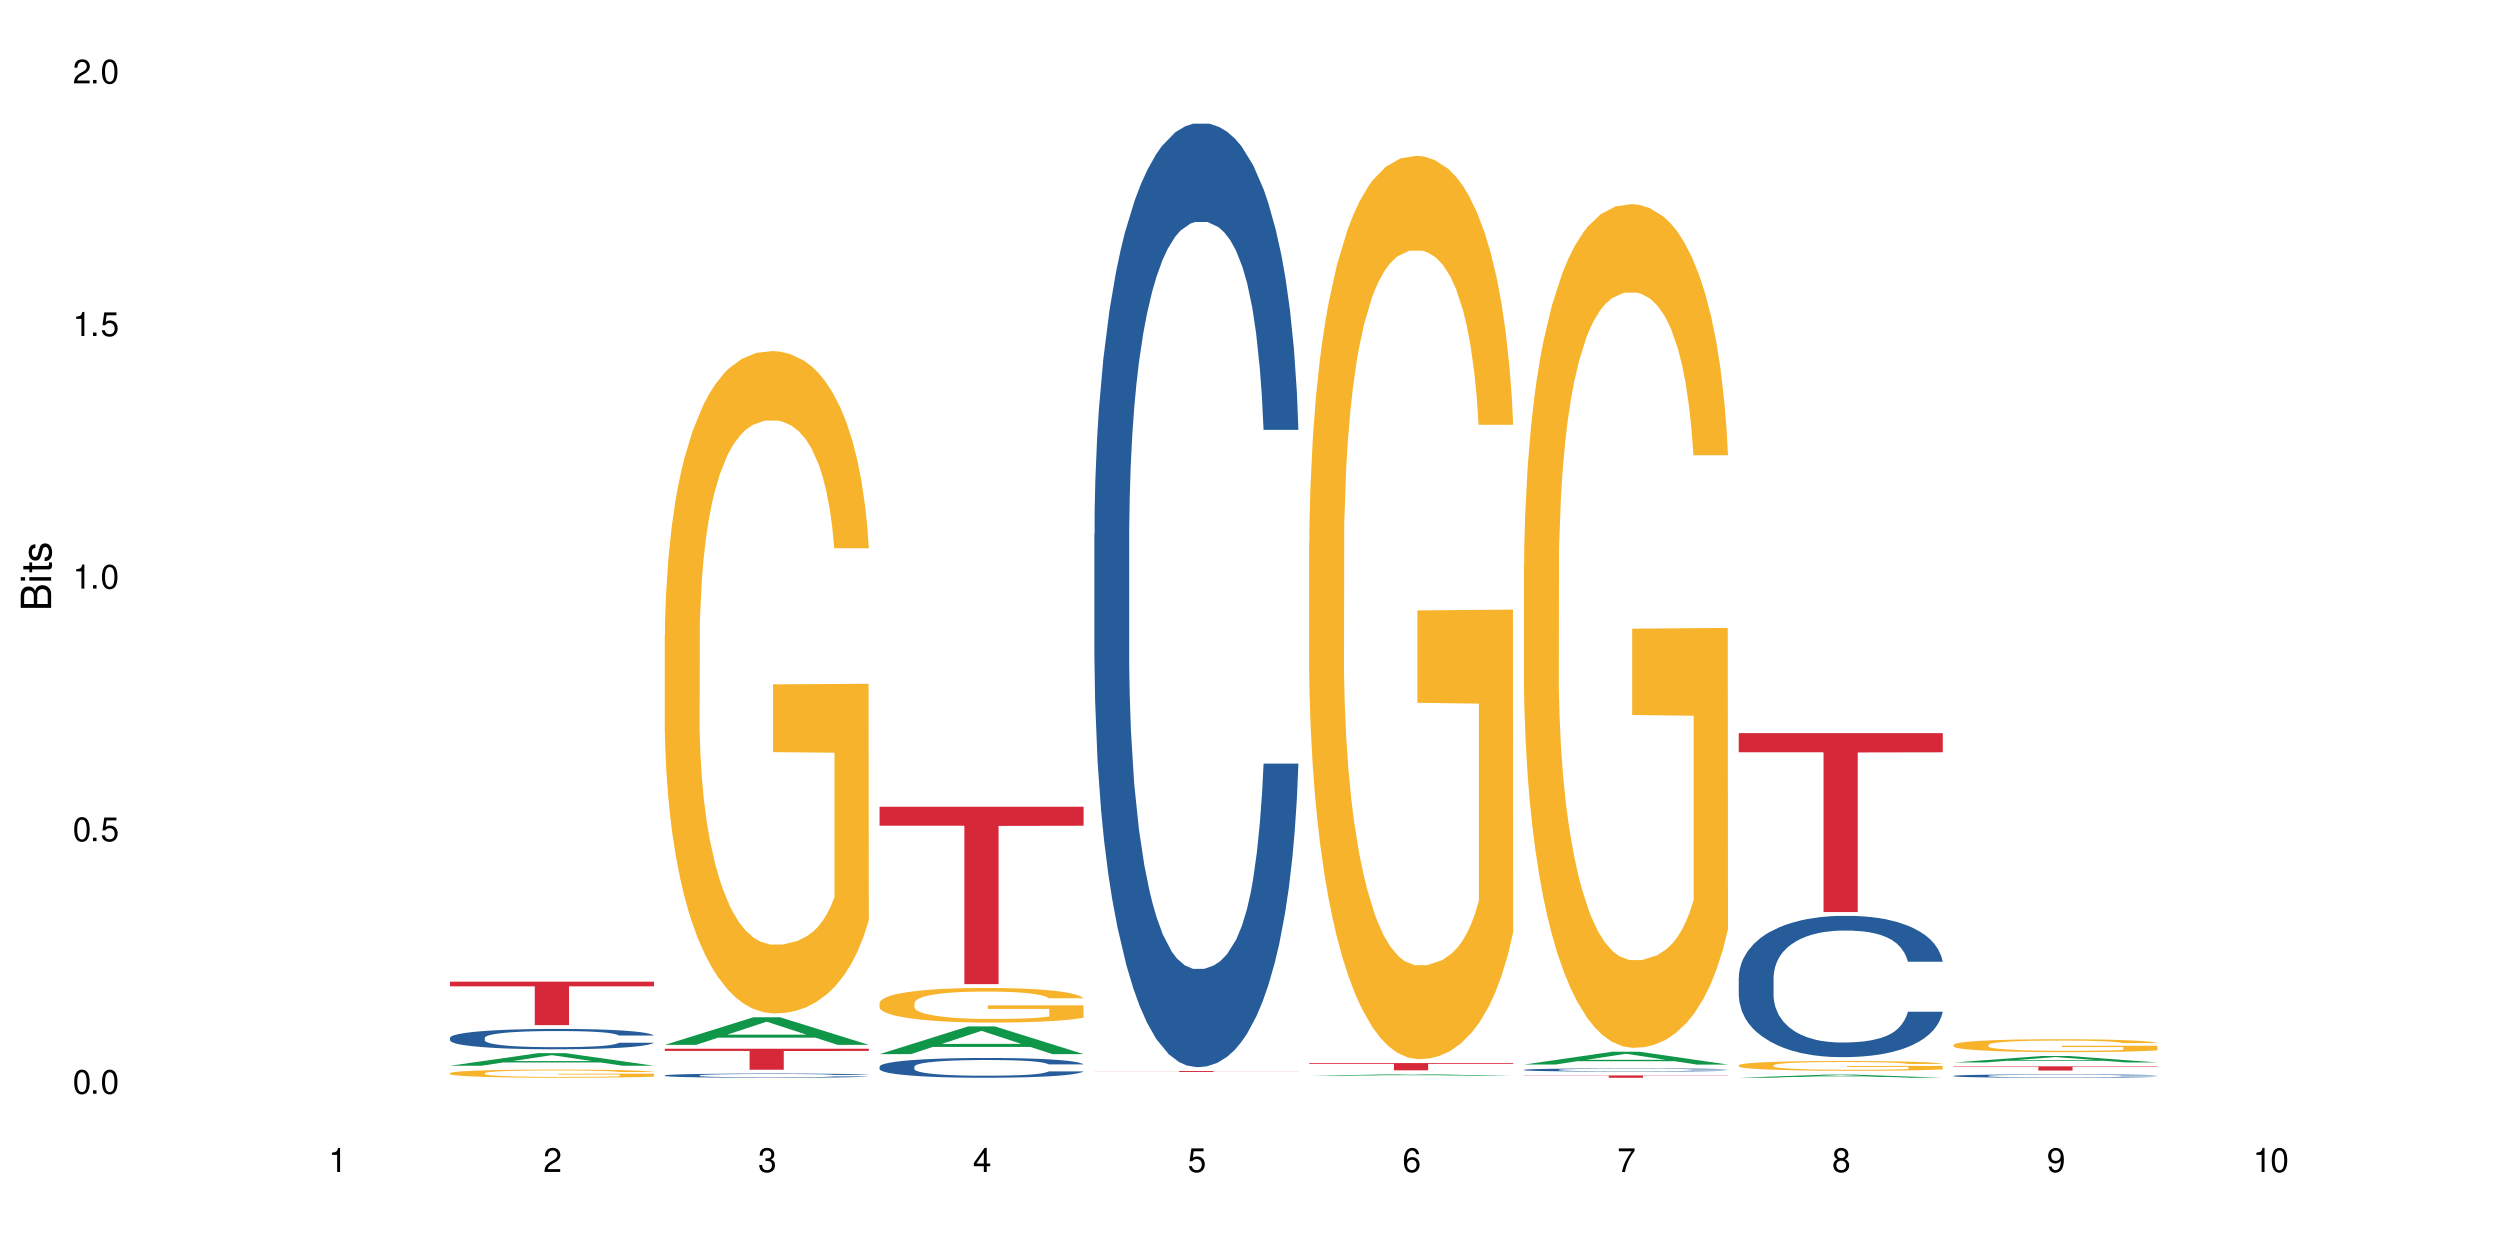 <?xml version="1.0" encoding="UTF-8"?>
<svg xmlns="http://www.w3.org/2000/svg" xmlns:xlink="http://www.w3.org/1999/xlink" width="720" height="360" viewBox="0 0 720 360">
<defs>
<g>
<g id="glyph-0-0">
</g>
<g id="glyph-0-1">
<path d="M 2.641 -6.938 C 2 -6.938 1.422 -6.656 1.078 -6.172 C 0.641 -5.562 0.406 -4.641 0.406 -3.359 C 0.406 -1.016 1.188 0.219 2.641 0.219 C 4.078 0.219 4.859 -1.016 4.859 -3.297 C 4.859 -4.641 4.656 -5.547 4.203 -6.172 C 3.844 -6.656 3.281 -6.938 2.641 -6.938 Z M 2.641 -6.188 C 3.547 -6.188 4 -5.25 4 -3.375 C 4 -1.406 3.562 -0.484 2.625 -0.484 C 1.734 -0.484 1.281 -1.438 1.281 -3.344 C 1.281 -5.25 1.734 -6.188 2.641 -6.188 Z M 2.641 -6.188 "/>
</g>
<g id="glyph-0-2">
<path d="M 1.828 -1 L 0.828 -1 L 0.828 0 L 1.828 0 Z M 1.828 -1 "/>
</g>
<g id="glyph-0-3">
<path d="M 4.562 -6.797 L 1.062 -6.797 L 0.547 -3.094 L 1.328 -3.094 C 1.719 -3.562 2.047 -3.734 2.578 -3.734 C 3.484 -3.734 4.062 -3.109 4.062 -2.094 C 4.062 -1.125 3.484 -0.531 2.578 -0.531 C 1.828 -0.531 1.375 -0.906 1.188 -1.672 L 0.328 -1.672 C 0.453 -1.109 0.547 -0.844 0.75 -0.594 C 1.125 -0.078 1.828 0.219 2.594 0.219 C 3.969 0.219 4.922 -0.781 4.922 -2.219 C 4.922 -3.562 4.031 -4.484 2.719 -4.484 C 2.25 -4.484 1.859 -4.359 1.469 -4.062 L 1.734 -5.969 L 4.562 -5.969 Z M 4.562 -6.797 "/>
</g>
<g id="glyph-0-4">
<path d="M 2.484 -4.938 L 2.484 0 L 3.328 0 L 3.328 -6.938 L 2.766 -6.938 C 2.469 -5.875 2.281 -5.734 0.984 -5.562 L 0.984 -4.938 Z M 2.484 -4.938 "/>
</g>
<g id="glyph-0-5">
<path d="M 4.859 -0.828 L 1.281 -0.828 C 1.359 -1.406 1.672 -1.781 2.5 -2.281 L 3.469 -2.828 C 4.406 -3.344 4.906 -4.062 4.906 -4.906 C 4.906 -5.484 4.672 -6.031 4.266 -6.406 C 3.859 -6.766 3.375 -6.938 2.719 -6.938 C 1.859 -6.938 1.219 -6.625 0.844 -6.031 C 0.609 -5.672 0.5 -5.234 0.484 -4.531 L 1.328 -4.531 C 1.359 -5.016 1.406 -5.281 1.531 -5.516 C 1.75 -5.938 2.188 -6.203 2.703 -6.203 C 3.469 -6.203 4.031 -5.641 4.031 -4.891 C 4.031 -4.344 3.719 -3.859 3.125 -3.516 L 2.234 -3 C 0.812 -2.172 0.406 -1.531 0.328 -0.016 L 4.859 -0.016 Z M 4.859 -0.828 "/>
</g>
<g id="glyph-0-6">
<path d="M 2.125 -3.188 L 2.578 -3.188 C 3.5 -3.188 3.984 -2.766 3.984 -1.922 C 3.984 -1.062 3.469 -0.531 2.594 -0.531 C 1.656 -0.531 1.203 -1 1.156 -2.016 L 0.312 -2.016 C 0.344 -1.453 0.438 -1.094 0.609 -0.781 C 0.953 -0.109 1.625 0.219 2.547 0.219 C 3.953 0.219 4.859 -0.625 4.859 -1.938 C 4.859 -2.828 4.516 -3.297 3.703 -3.594 C 4.344 -3.844 4.656 -4.328 4.656 -5.031 C 4.656 -6.219 3.875 -6.938 2.578 -6.938 C 1.203 -6.938 0.484 -6.172 0.453 -4.703 L 1.297 -4.703 C 1.312 -5.125 1.344 -5.359 1.453 -5.578 C 1.641 -5.969 2.062 -6.203 2.594 -6.203 C 3.344 -6.203 3.797 -5.75 3.797 -5 C 3.797 -4.516 3.609 -4.219 3.25 -4.047 C 3.016 -3.953 2.703 -3.922 2.125 -3.906 Z M 2.125 -3.188 "/>
</g>
<g id="glyph-0-7">
<path d="M 3.141 -1.672 L 3.141 0 L 3.984 0 L 3.984 -1.672 L 4.984 -1.672 L 4.984 -2.438 L 3.984 -2.438 L 3.984 -6.938 L 3.359 -6.938 L 0.266 -2.578 L 0.266 -1.672 Z M 3.141 -2.438 L 1 -2.438 L 3.141 -5.5 Z M 3.141 -2.438 "/>
</g>
<g id="glyph-0-8">
<path d="M 4.781 -5.125 C 4.609 -6.266 3.891 -6.938 2.844 -6.938 C 2.094 -6.938 1.422 -6.578 1.031 -5.953 C 0.594 -5.266 0.406 -4.422 0.406 -3.172 C 0.406 -2 0.578 -1.25 0.984 -0.641 C 1.359 -0.078 1.953 0.219 2.703 0.219 C 3.984 0.219 4.922 -0.75 4.922 -2.094 C 4.922 -3.375 4.062 -4.281 2.844 -4.281 C 2.172 -4.281 1.641 -4.031 1.281 -3.516 C 1.281 -5.234 1.828 -6.188 2.797 -6.188 C 3.391 -6.188 3.797 -5.797 3.938 -5.125 Z M 2.734 -3.531 C 3.547 -3.531 4.062 -2.953 4.062 -2.031 C 4.062 -1.156 3.484 -0.531 2.703 -0.531 C 1.922 -0.531 1.328 -1.188 1.328 -2.078 C 1.328 -2.938 1.906 -3.531 2.734 -3.531 Z M 2.734 -3.531 "/>
</g>
<g id="glyph-0-9">
<path d="M 4.984 -6.797 L 0.438 -6.797 L 0.438 -5.969 L 4.109 -5.969 C 2.5 -3.656 1.828 -2.234 1.328 0 L 2.219 0 C 2.594 -2.172 3.453 -4.047 4.984 -6.094 Z M 4.984 -6.797 "/>
</g>
<g id="glyph-0-10">
<path d="M 3.75 -3.656 C 4.469 -4.094 4.688 -4.438 4.688 -5.078 C 4.688 -6.172 3.844 -6.938 2.641 -6.938 C 1.438 -6.938 0.594 -6.172 0.594 -5.094 C 0.594 -4.438 0.812 -4.094 1.516 -3.656 C 0.734 -3.266 0.359 -2.703 0.359 -1.922 C 0.359 -0.656 1.281 0.219 2.641 0.219 C 3.984 0.219 4.922 -0.656 4.922 -1.922 C 4.922 -2.703 4.531 -3.266 3.75 -3.656 Z M 2.641 -6.188 C 3.359 -6.188 3.812 -5.75 3.812 -5.062 C 3.812 -4.406 3.344 -3.984 2.641 -3.984 C 1.922 -3.984 1.453 -4.406 1.453 -5.078 C 1.453 -5.75 1.922 -6.188 2.641 -6.188 Z M 2.641 -3.266 C 3.484 -3.266 4.062 -2.719 4.062 -1.906 C 4.062 -1.078 3.484 -0.531 2.625 -0.531 C 1.797 -0.531 1.219 -1.094 1.219 -1.906 C 1.219 -2.719 1.781 -3.266 2.641 -3.266 Z M 2.641 -3.266 "/>
</g>
<g id="glyph-0-11">
<path d="M 0.516 -1.578 C 0.672 -0.453 1.406 0.219 2.438 0.219 C 3.188 0.219 3.859 -0.141 4.266 -0.766 C 4.688 -1.453 4.891 -2.297 4.891 -3.547 C 4.891 -4.719 4.703 -5.453 4.312 -6.078 C 3.938 -6.641 3.344 -6.938 2.594 -6.938 C 1.297 -6.938 0.359 -5.969 0.359 -4.625 C 0.359 -3.344 1.234 -2.453 2.453 -2.453 C 3.094 -2.453 3.578 -2.672 4.016 -3.203 C 4 -1.484 3.469 -0.531 2.5 -0.531 C 1.906 -0.531 1.484 -0.906 1.359 -1.578 Z M 2.578 -6.203 C 3.375 -6.203 3.969 -5.531 3.969 -4.641 C 3.969 -3.797 3.391 -3.188 2.547 -3.188 C 1.734 -3.188 1.234 -3.766 1.234 -4.688 C 1.234 -5.562 1.797 -6.203 2.578 -6.203 Z M 2.578 -6.203 "/>
</g>
<g id="glyph-1-0">
</g>
<g id="glyph-1-1">
<path d="M 0 -0.953 L 0 -4.891 C 0 -5.719 -0.234 -6.344 -0.734 -6.797 C -1.188 -7.234 -1.812 -7.469 -2.5 -7.469 C -3.547 -7.469 -4.188 -7 -4.625 -5.875 C -4.984 -6.688 -5.625 -7.094 -6.531 -7.094 C -7.172 -7.094 -7.734 -6.859 -8.141 -6.391 C -8.562 -5.922 -8.75 -5.344 -8.75 -4.5 L -8.75 -0.953 Z M -4.984 -2.062 L -7.766 -2.062 L -7.766 -4.219 C -7.766 -4.844 -7.688 -5.203 -7.453 -5.5 C -7.219 -5.812 -6.859 -5.969 -6.375 -5.969 C -5.891 -5.969 -5.531 -5.812 -5.297 -5.5 C -5.062 -5.203 -4.984 -4.844 -4.984 -4.219 Z M -0.984 -2.062 L -4 -2.062 L -4 -4.781 C -4 -5.766 -3.438 -6.359 -2.484 -6.359 C -1.547 -6.359 -0.984 -5.766 -0.984 -4.781 Z M -0.984 -2.062 "/>
</g>
<g id="glyph-1-2">
<path d="M -6.281 -1.797 L -6.281 -0.797 L 0 -0.797 L 0 -1.797 Z M -8.75 -1.797 L -8.75 -0.797 L -7.484 -0.797 L -7.484 -1.797 Z M -8.75 -1.797 "/>
</g>
<g id="glyph-1-3">
<path d="M -6.281 -3.047 L -6.281 -2.016 L -8.016 -2.016 L -8.016 -1.016 L -6.281 -1.016 L -6.281 -0.172 L -5.469 -0.172 L -5.469 -1.016 L -0.719 -1.016 C -0.078 -1.016 0.281 -1.453 0.281 -2.234 C 0.281 -2.5 0.25 -2.719 0.188 -3.047 L -0.641 -3.047 C -0.609 -2.906 -0.594 -2.766 -0.594 -2.562 C -0.594 -2.141 -0.719 -2.016 -1.156 -2.016 L -5.469 -2.016 L -5.469 -3.047 Z M -6.281 -3.047 "/>
</g>
<g id="glyph-1-4">
<path d="M -4.531 -5.25 C -5.766 -5.25 -6.469 -4.422 -6.469 -2.969 C -6.469 -1.516 -5.719 -0.562 -4.547 -0.562 C -3.562 -0.562 -3.094 -1.062 -2.734 -2.562 L -2.516 -3.484 C -2.344 -4.188 -2.094 -4.469 -1.641 -4.469 C -1.047 -4.469 -0.641 -3.875 -0.641 -3 C -0.641 -2.453 -0.797 -2 -1.062 -1.75 C -1.25 -1.594 -1.422 -1.531 -1.875 -1.469 L -1.875 -0.406 C -0.422 -0.453 0.281 -1.266 0.281 -2.922 C 0.281 -4.5 -0.5 -5.516 -1.719 -5.516 C -2.656 -5.516 -3.172 -4.984 -3.469 -3.734 L -3.703 -2.766 C -3.891 -1.953 -4.156 -1.609 -4.594 -1.609 C -5.188 -1.609 -5.547 -2.125 -5.547 -2.938 C -5.547 -3.75 -5.203 -4.172 -4.531 -4.203 Z M -4.531 -5.25 "/>
</g>
</g>
</defs>
<rect x="-72" y="-36" width="864" height="432" fill="rgb(100%, 100%, 100%)" fill-opacity="1"/>
<path fill-rule="nonzero" fill="rgb(6.275%, 58.824%, 28.235%)" fill-opacity="1" d="M 129.594 306.938 L 129.656 306.934 L 155.082 303.297 L 162.805 303.297 L 188.359 306.941 L 179.383 306.941 L 172.977 305.988 L 144.91 305.988 L 138.633 306.938 L 129.594 306.938 L 147.613 305.594 L 170.402 305.59 L 159.039 303.891 L 158.914 303.887 L 158.789 303.898 L 147.547 305.59 L 147.613 305.594 Z M 129.594 306.938 "/>
<path fill-rule="nonzero" fill="rgb(14.51%, 36.078%, 60%)" fill-opacity="1" d="M 129.594 298.883 L 129.664 298.875 L 129.664 298.746 L 129.879 298.543 L 130.379 298.289 L 130.883 298.109 L 132.172 297.793 L 133.965 297.488 L 135.828 297.254 L 137.188 297.113 L 138.406 297.008 L 141.203 296.809 L 142.992 296.707 L 144.93 296.617 L 147.293 296.523 L 149.016 296.473 L 152.883 296.387 L 155.75 296.348 L 157.973 296.332 L 162.773 296.332 L 165.641 296.352 L 167.719 296.379 L 170.012 296.422 L 171.949 296.473 L 175.316 296.59 L 178.324 296.738 L 179.688 296.824 L 181.836 296.992 L 183.484 297.152 L 184.633 297.289 L 185.922 297.488 L 187.07 297.73 L 187.93 298.004 L 188.359 298.234 L 178.324 298.234 L 177.824 298.02 L 177.25 297.852 L 176.176 297.633 L 175.102 297.477 L 173.598 297.324 L 172.234 297.223 L 170.371 297.121 L 168.723 297.055 L 167.004 297.008 L 165.355 296.977 L 162.199 296.941 L 158.547 296.941 L 157.184 296.953 L 154.391 296.996 L 152.883 297.035 L 150.734 297.109 L 149.23 297.18 L 147.438 297.285 L 146.219 297.375 L 144.715 297.516 L 143.641 297.641 L 142.422 297.816 L 141.703 297.949 L 141.059 298.102 L 140.484 298.277 L 140.055 298.465 L 139.77 298.66 L 139.625 298.855 L 139.625 299.684 L 139.77 299.879 L 140.129 300.102 L 141.059 300.43 L 142.422 300.715 L 143.996 300.938 L 145.504 301.098 L 146.363 301.176 L 147.508 301.262 L 149.301 301.367 L 151.879 301.473 L 153.387 301.516 L 155.68 301.559 L 158.043 301.582 L 161.199 301.582 L 163.992 301.559 L 165.855 301.531 L 167.789 301.492 L 170.441 301.398 L 172.09 301.312 L 173.523 301.211 L 174.598 301.109 L 175.316 301.023 L 176.391 300.859 L 177.25 300.676 L 177.895 300.488 L 178.324 300.305 L 188.359 300.305 L 187.93 300.52 L 187.285 300.73 L 186.641 300.887 L 185.637 301.074 L 184.488 301.238 L 182.84 301.426 L 181.48 301.551 L 179.688 301.684 L 178.039 301.785 L 176.246 301.875 L 173.598 301.984 L 171.875 302.035 L 170.012 302.086 L 167.789 302.129 L 164.996 302.164 L 161.984 302.188 L 159.191 302.191 L 156.18 302.18 L 153.957 302.16 L 151.02 302.113 L 147.367 302.016 L 144.715 301.914 L 142.637 301.812 L 140.844 301.703 L 138.836 301.559 L 136.258 301.324 L 134.68 301.141 L 133.605 300.992 L 132.387 300.785 L 131.527 300.598 L 130.523 300.297 L 129.809 299.914 L 129.594 299.621 Z M 129.594 298.883 "/>
<path fill-rule="nonzero" fill="rgb(96.863%, 70.196%, 16.863%)" fill-opacity="1" d="M 129.594 309.051 L 129.664 309.047 L 129.664 309.004 L 129.949 308.906 L 130.668 308.773 L 131.598 308.664 L 132.602 308.578 L 133.246 308.535 L 134.32 308.469 L 135.254 308.422 L 137.617 308.328 L 140.629 308.238 L 142.277 308.199 L 144.141 308.16 L 146.793 308.121 L 148.012 308.105 L 151.738 308.07 L 155.965 308.051 L 160.625 308.043 L 162.773 308.047 L 165.711 308.055 L 169.727 308.078 L 172.02 308.098 L 173.812 308.121 L 175.676 308.148 L 177.969 308.191 L 180.117 308.242 L 181.836 308.293 L 183.559 308.359 L 184.992 308.426 L 186.211 308.504 L 187.285 308.594 L 187.93 308.668 L 188.359 308.742 L 178.398 308.742 L 177.824 308.668 L 177.18 308.609 L 176.105 308.539 L 175.031 308.488 L 173.953 308.445 L 171.949 308.391 L 170.227 308.355 L 168.078 308.328 L 166 308.309 L 163.633 308.293 L 162.199 308.289 L 158.402 308.289 L 154.961 308.305 L 152.957 308.324 L 151.523 308.34 L 149.516 308.371 L 148.297 308.398 L 147.582 308.414 L 145.43 308.48 L 143.996 308.543 L 143.207 308.582 L 142.207 308.645 L 141.488 308.703 L 140.699 308.789 L 140.27 308.855 L 139.695 309 L 139.625 309.387 L 139.84 309.469 L 140.27 309.555 L 140.844 309.633 L 141.703 309.715 L 142.562 309.777 L 144.07 309.859 L 145.359 309.918 L 146.363 309.953 L 148.297 310.012 L 149.086 310.031 L 150.949 310.07 L 152.883 310.098 L 155.25 310.125 L 157.039 310.137 L 159.906 310.148 L 163.562 310.148 L 167.863 310.137 L 170.586 310.117 L 172.449 310.102 L 173.668 310.086 L 175.172 310.062 L 176.246 310.039 L 177.25 310.016 L 178.469 309.98 L 178.469 309.469 L 160.766 309.465 L 160.766 309.227 L 188.289 309.223 L 188.359 310.062 L 186.855 310.121 L 184.992 310.176 L 183.199 310.219 L 181.336 310.254 L 178.684 310.297 L 176.535 310.32 L 173.238 310.352 L 170.227 310.371 L 167.074 310.383 L 164.277 310.391 L 160.984 310.395 L 158.043 310.387 L 154.891 310.375 L 152.383 310.359 L 150.09 310.336 L 147.797 310.309 L 144.93 310.266 L 143.066 310.227 L 141.129 310.184 L 139.195 310.129 L 137.477 310.07 L 136.328 310.027 L 135.184 309.973 L 133.965 309.91 L 132.816 309.836 L 131.957 309.77 L 131.168 309.695 L 130.594 309.625 L 130.023 309.527 L 129.734 309.449 L 129.594 309.383 Z M 129.594 309.051 "/>
<path fill-rule="nonzero" fill="rgb(83.922%, 15.686%, 22.353%)" fill-opacity="1" d="M 129.594 282.723 L 188.359 282.723 L 188.359 284.059 L 163.867 284.07 L 163.867 295.23 L 154.012 295.23 L 154.012 284.082 L 153.871 284.059 L 129.594 284.059 Z M 129.594 282.723 "/>
<path fill-rule="nonzero" fill="rgb(6.275%, 58.824%, 28.235%)" fill-opacity="1" d="M 191.453 300.918 L 191.516 300.91 L 216.945 292.98 L 224.668 292.98 L 250.219 300.926 L 241.242 300.926 L 234.84 298.852 L 206.773 298.852 L 200.492 300.918 L 191.453 300.918 L 209.473 297.992 L 232.266 297.984 L 220.898 294.277 L 220.773 294.273 L 220.648 294.293 L 209.41 297.984 L 209.473 297.992 Z M 191.453 300.918 "/>
<path fill-rule="nonzero" fill="rgb(14.51%, 36.078%, 60%)" fill-opacity="1" d="M 191.453 309.707 L 191.523 309.707 L 191.523 309.68 L 191.738 309.641 L 192.242 309.586 L 192.742 309.551 L 194.031 309.484 L 195.824 309.422 L 197.688 309.371 L 199.051 309.344 L 200.27 309.32 L 203.062 309.281 L 204.855 309.258 L 206.789 309.242 L 209.156 309.223 L 210.875 309.211 L 214.746 309.191 L 217.613 309.184 L 224.637 309.184 L 227.5 309.188 L 229.582 309.191 L 231.875 309.199 L 233.809 309.211 L 237.176 309.234 L 240.188 309.266 L 241.547 309.285 L 243.699 309.316 L 245.348 309.352 L 246.492 309.379 L 247.785 309.422 L 248.93 309.473 L 249.789 309.527 L 250.219 309.574 L 240.188 309.574 L 239.684 309.531 L 239.113 309.496 L 238.035 309.449 L 236.961 309.418 L 235.457 309.387 L 234.094 309.367 L 232.23 309.344 L 230.582 309.332 L 228.863 309.32 L 227.215 309.316 L 224.062 309.309 L 219.043 309.309 L 216.25 309.32 L 214.746 309.328 L 212.594 309.344 L 211.09 309.355 L 209.297 309.379 L 208.078 309.398 L 206.574 309.426 L 205.5 309.453 L 204.281 309.488 L 203.566 309.516 L 202.918 309.547 L 202.348 309.582 L 201.918 309.621 L 201.629 309.664 L 201.484 309.703 L 201.484 309.875 L 201.629 309.914 L 201.988 309.961 L 202.918 310.027 L 204.281 310.086 L 205.859 310.133 L 207.363 310.168 L 208.223 310.184 L 209.371 310.199 L 211.16 310.223 L 213.742 310.246 L 215.246 310.254 L 217.539 310.262 L 219.906 310.266 L 223.059 310.266 L 225.852 310.262 L 227.715 310.258 L 229.652 310.246 L 232.305 310.23 L 233.953 310.211 L 235.387 310.191 L 236.461 310.168 L 237.176 310.152 L 238.254 310.117 L 239.113 310.078 L 239.758 310.039 L 240.188 310.004 L 250.219 310.004 L 249.789 310.047 L 249.145 310.09 L 248.5 310.121 L 247.496 310.16 L 246.352 310.195 L 244.703 310.234 L 243.34 310.262 L 241.547 310.289 L 239.898 310.309 L 238.109 310.328 L 235.457 310.352 L 233.738 310.359 L 231.875 310.371 L 229.652 310.379 L 226.855 310.387 L 223.848 310.391 L 221.051 310.395 L 218.043 310.391 L 215.82 310.387 L 212.883 310.375 L 209.227 310.355 L 206.574 310.336 L 204.496 310.312 L 202.703 310.293 L 200.699 310.262 L 198.117 310.215 L 196.543 310.176 L 195.465 310.145 L 194.246 310.102 L 193.387 310.062 L 192.383 310 L 191.668 309.922 L 191.453 309.863 Z M 191.453 309.707 "/>
<path fill-rule="nonzero" fill="rgb(96.863%, 70.196%, 16.863%)" fill-opacity="1" d="M 191.453 182.812 L 191.523 182.637 L 191.523 179.152 L 191.812 171.312 L 192.527 160.512 L 193.461 151.625 L 194.461 144.656 L 195.109 141 L 196.184 135.77 L 197.113 131.938 L 199.48 124.098 L 202.488 116.781 L 204.137 113.645 L 206 110.684 L 208.652 107.371 L 209.871 106.152 L 213.598 103.367 L 217.828 101.621 L 222.484 101.102 L 224.637 101.273 L 227.574 101.973 L 231.586 103.887 L 233.879 105.629 L 235.672 107.371 L 237.535 109.637 L 239.828 113.121 L 241.98 117.305 L 243.699 121.484 L 245.418 126.711 L 246.852 132.285 L 248.07 138.383 L 249.145 145.703 L 249.789 151.801 L 250.219 157.898 L 240.258 157.898 L 239.684 151.801 L 239.039 147.098 L 237.965 141.348 L 236.891 137.164 L 235.816 133.855 L 233.809 129.324 L 232.09 126.539 L 229.938 124.098 L 227.859 122.531 L 225.496 121.484 L 224.062 121.137 L 220.262 121.137 L 216.824 122.355 L 214.816 123.75 L 213.383 125.145 L 211.375 127.758 L 210.156 129.848 L 209.441 131.242 L 207.293 136.641 L 205.859 141.52 L 205.07 144.832 L 204.066 150.059 L 203.348 154.762 L 202.562 161.73 L 202.133 166.957 L 201.559 178.805 L 201.484 210.164 L 201.703 216.785 L 202.133 223.93 L 202.703 230.203 L 203.566 236.824 L 204.426 241.875 L 205.93 248.668 L 207.219 253.199 L 208.223 256.16 L 210.156 260.867 L 210.945 262.434 L 212.809 265.57 L 214.746 268.008 L 217.109 270.102 L 218.902 271.145 L 221.77 272.016 L 225.422 272.016 L 229.723 270.973 L 232.445 269.578 L 234.309 268.184 L 235.527 266.965 L 237.035 265.047 L 238.109 263.305 L 239.113 261.387 L 240.332 258.426 L 240.332 216.785 L 222.629 216.613 L 222.629 197.098 L 250.148 196.926 L 250.219 265.047 L 248.715 269.75 L 246.852 274.281 L 245.059 277.766 L 243.195 280.727 L 240.547 284.039 L 238.395 286.129 L 235.098 288.566 L 232.09 290.137 L 228.934 291.18 L 226.141 291.703 L 222.844 291.879 L 219.906 291.531 L 216.75 290.484 L 214.242 289.09 L 211.949 287.348 L 209.656 285.082 L 206.789 281.426 L 204.926 278.461 L 202.992 274.805 L 201.055 270.449 L 199.336 265.742 L 198.191 262.086 L 197.043 257.902 L 195.824 252.676 L 194.68 246.754 L 193.816 241.352 L 193.031 235.254 L 192.457 229.504 L 191.883 221.664 L 191.598 215.395 L 191.453 209.992 Z M 191.453 182.812 "/>
<path fill-rule="nonzero" fill="rgb(83.922%, 15.686%, 22.353%)" fill-opacity="1" d="M 191.453 302.027 L 250.219 302.027 L 250.219 302.676 L 225.727 302.684 L 225.727 308.078 L 215.875 308.078 L 215.875 302.688 L 215.73 302.676 L 191.453 302.676 Z M 191.453 302.027 "/>
<path fill-rule="nonzero" fill="rgb(6.275%, 58.824%, 28.235%)" fill-opacity="1" d="M 253.312 303.586 L 253.375 303.578 L 278.805 295.605 L 286.527 295.605 L 312.082 303.594 L 303.102 303.594 L 296.699 301.508 L 268.633 301.508 L 262.355 303.586 L 253.312 303.586 L 271.332 300.645 L 294.125 300.637 L 282.762 296.91 L 282.633 296.902 L 282.508 296.926 L 271.27 300.637 L 271.332 300.645 Z M 253.312 303.586 "/>
<path fill-rule="nonzero" fill="rgb(14.51%, 36.078%, 60%)" fill-opacity="1" d="M 253.312 307.176 L 253.387 307.168 L 253.387 307.043 L 253.602 306.848 L 254.102 306.598 L 254.605 306.426 L 255.895 306.117 L 257.684 305.82 L 259.547 305.594 L 260.91 305.457 L 262.129 305.352 L 264.922 305.16 L 266.715 305.062 L 268.652 304.973 L 271.016 304.883 L 272.734 304.832 L 276.605 304.75 L 279.473 304.711 L 281.695 304.695 L 286.496 304.695 L 289.363 304.719 L 291.441 304.742 L 293.734 304.785 L 295.668 304.832 L 299.039 304.945 L 302.047 305.094 L 303.41 305.176 L 305.559 305.336 L 307.207 305.492 L 308.355 305.629 L 309.645 305.82 L 310.793 306.055 L 311.652 306.32 L 312.082 306.543 L 302.047 306.543 L 301.547 306.336 L 300.973 306.176 L 299.898 305.961 L 298.824 305.812 L 297.316 305.66 L 295.957 305.562 L 294.094 305.461 L 292.445 305.398 L 290.723 305.352 L 289.074 305.32 L 285.922 305.289 L 282.266 305.289 L 280.906 305.301 L 278.109 305.344 L 276.605 305.379 L 274.457 305.453 L 272.949 305.52 L 271.16 305.625 L 269.941 305.711 L 268.434 305.848 L 267.359 305.969 L 266.141 306.141 L 265.426 306.27 L 264.781 306.414 L 264.207 306.586 L 263.777 306.77 L 263.492 306.961 L 263.348 307.148 L 263.348 307.957 L 263.492 308.145 L 263.848 308.363 L 264.781 308.68 L 266.141 308.957 L 267.719 309.176 L 269.223 309.332 L 270.082 309.402 L 271.23 309.488 L 273.023 309.59 L 275.602 309.695 L 277.105 309.738 L 279.402 309.777 L 281.766 309.801 L 284.918 309.801 L 287.715 309.777 L 289.578 309.754 L 291.512 309.711 L 294.164 309.621 L 295.812 309.539 L 297.246 309.441 L 298.32 309.34 L 299.039 309.258 L 300.113 309.098 L 300.973 308.918 L 301.617 308.738 L 302.047 308.559 L 312.082 308.559 L 311.652 308.77 L 311.008 308.973 L 310.363 309.121 L 309.359 309.305 L 308.211 309.465 L 306.562 309.648 L 305.203 309.77 L 303.41 309.898 L 301.762 309.996 L 299.969 310.086 L 297.316 310.191 L 295.598 310.242 L 293.734 310.289 L 291.512 310.332 L 288.719 310.367 L 285.707 310.387 L 282.914 310.395 L 279.902 310.383 L 277.68 310.363 L 274.742 310.316 L 271.086 310.223 L 268.434 310.121 L 266.355 310.023 L 264.566 309.918 L 262.559 309.777 L 259.98 309.551 L 258.402 309.371 L 257.328 309.227 L 256.109 309.023 L 255.25 308.84 L 254.246 308.551 L 253.527 308.18 L 253.312 307.895 Z M 253.312 307.176 "/>
<path fill-rule="nonzero" fill="rgb(96.863%, 70.196%, 16.863%)" fill-opacity="1" d="M 253.312 288.801 L 253.387 288.793 L 253.387 288.613 L 253.672 288.203 L 254.387 287.637 L 255.32 287.172 L 256.324 286.809 L 256.969 286.617 L 258.043 286.344 L 258.977 286.145 L 261.34 285.734 L 264.352 285.352 L 266 285.188 L 267.863 285.035 L 270.516 284.863 L 271.73 284.797 L 275.461 284.652 L 279.688 284.562 L 284.348 284.535 L 286.496 284.543 L 289.434 284.578 L 293.449 284.68 L 295.742 284.77 L 297.531 284.863 L 299.395 284.98 L 301.691 285.16 L 303.84 285.379 L 305.559 285.598 L 307.281 285.871 L 308.715 286.164 L 309.93 286.48 L 311.008 286.863 L 311.652 287.184 L 312.082 287.5 L 302.121 287.5 L 301.547 287.184 L 300.902 286.938 L 299.824 286.637 L 298.75 286.418 L 297.676 286.246 L 295.668 286.008 L 293.949 285.863 L 291.801 285.734 L 289.723 285.652 L 287.355 285.598 L 285.922 285.582 L 282.125 285.582 L 278.684 285.645 L 276.676 285.719 L 275.242 285.789 L 273.238 285.926 L 272.02 286.035 L 271.301 286.109 L 269.152 286.391 L 267.719 286.645 L 266.93 286.82 L 265.926 287.09 L 265.211 287.336 L 264.422 287.703 L 263.992 287.973 L 263.418 288.594 L 263.348 290.23 L 263.562 290.578 L 263.992 290.949 L 264.566 291.277 L 265.426 291.625 L 266.285 291.887 L 267.789 292.242 L 269.082 292.48 L 270.082 292.633 L 272.02 292.879 L 272.809 292.961 L 274.672 293.125 L 276.605 293.254 L 278.973 293.363 L 280.762 293.418 L 283.629 293.461 L 287.285 293.461 L 291.586 293.406 L 294.309 293.336 L 296.172 293.262 L 297.391 293.199 L 298.895 293.098 L 299.969 293.008 L 300.973 292.906 L 302.191 292.754 L 302.191 290.578 L 284.488 290.566 L 284.488 289.551 L 312.008 289.539 L 312.082 293.098 L 310.578 293.344 L 308.715 293.582 L 306.922 293.762 L 305.059 293.918 L 302.406 294.09 L 300.258 294.199 L 296.961 294.328 L 293.949 294.41 L 290.797 294.465 L 288 294.492 L 284.703 294.5 L 281.766 294.48 L 278.613 294.426 L 276.105 294.355 L 273.812 294.262 L 271.516 294.145 L 268.652 293.953 L 266.789 293.801 L 264.852 293.609 L 262.918 293.379 L 261.195 293.137 L 260.051 292.945 L 258.902 292.727 L 257.684 292.453 L 256.539 292.145 L 255.68 291.859 L 254.891 291.543 L 254.316 291.242 L 253.742 290.832 L 253.457 290.504 L 253.312 290.223 Z M 253.312 288.801 "/>
<path fill-rule="nonzero" fill="rgb(83.922%, 15.686%, 22.353%)" fill-opacity="1" d="M 253.312 232.348 L 312.082 232.348 L 312.082 237.816 L 287.59 237.863 L 287.59 283.43 L 277.734 283.43 L 277.734 237.914 L 277.594 237.816 L 253.312 237.816 Z M 253.312 232.348 "/>
<path fill-rule="nonzero" fill="rgb(14.51%, 36.078%, 60%)" fill-opacity="1" d="M 315.176 153.855 L 315.246 153.609 L 315.246 147.648 L 315.461 138.211 L 315.961 126.285 L 316.465 118.09 L 317.754 103.434 L 319.547 89.277 L 321.41 78.348 L 322.77 71.891 L 323.988 66.922 L 326.785 57.734 L 328.578 53.016 L 330.512 48.793 L 332.875 44.57 L 334.598 42.086 L 338.465 38.109 L 341.332 36.371 L 343.555 35.625 L 348.355 35.625 L 351.223 36.621 L 353.301 37.863 L 355.594 39.848 L 357.531 42.086 L 360.898 47.551 L 363.91 54.504 L 365.27 58.477 L 367.422 66.18 L 369.07 73.629 L 370.215 80.086 L 371.504 89.277 L 372.652 100.453 L 373.512 113.121 L 373.941 123.805 L 363.91 123.805 L 363.406 113.867 L 362.832 106.168 L 361.758 95.984 L 360.684 88.781 L 359.18 81.578 L 357.816 76.859 L 355.953 72.141 L 354.305 69.16 L 352.586 66.922 L 350.938 65.434 L 347.785 63.941 L 344.129 63.941 L 342.766 64.438 L 339.973 66.426 L 338.465 68.164 L 336.316 71.641 L 334.812 74.871 L 333.02 79.84 L 331.801 84.062 L 330.297 90.52 L 329.223 96.23 L 328.004 104.43 L 327.285 110.637 L 326.641 117.594 L 326.066 125.789 L 325.637 134.484 L 325.352 143.672 L 325.207 152.617 L 325.207 191.113 L 325.352 200.059 L 325.711 210.488 L 326.641 225.641 L 328.004 238.805 L 329.578 249.238 L 331.086 256.688 L 331.945 260.164 L 333.09 264.141 L 334.883 269.105 L 337.465 274.074 L 338.969 276.062 L 341.262 278.051 L 343.625 279.043 L 346.781 279.043 L 349.574 278.051 L 351.438 276.809 L 353.375 274.82 L 356.023 270.598 L 357.672 266.625 L 359.105 261.902 L 360.184 257.184 L 360.898 253.211 L 361.973 245.512 L 362.832 237.066 L 363.48 228.371 L 363.91 219.926 L 373.941 219.926 L 373.512 229.863 L 372.867 239.551 L 372.223 246.754 L 371.219 255.445 L 370.07 263.145 L 368.422 271.84 L 367.062 277.551 L 365.27 283.762 L 363.621 288.48 L 361.832 292.703 L 359.18 297.672 L 357.457 300.156 L 355.594 302.391 L 353.375 304.379 L 350.578 306.117 L 347.57 307.109 L 344.773 307.359 L 341.762 306.863 L 339.543 305.867 L 336.602 303.633 L 332.949 299.16 L 330.297 294.441 L 328.219 289.723 L 326.426 284.754 L 324.418 278.051 L 321.84 267.121 L 320.262 258.676 L 319.188 251.719 L 317.969 242.035 L 317.109 233.34 L 316.105 219.43 L 315.391 201.797 L 315.176 188.133 Z M 315.176 153.855 "/>
<path fill-rule="nonzero" fill="rgb(83.922%, 15.686%, 22.353%)" fill-opacity="1" d="M 315.176 308.461 L 373.941 308.461 L 373.941 308.492 L 349.449 308.492 L 349.449 308.738 L 339.594 308.738 L 339.594 308.492 L 315.176 308.492 Z M 315.176 308.461 "/>
<path fill-rule="nonzero" fill="rgb(6.275%, 58.824%, 28.235%)" fill-opacity="1" d="M 377.035 309.859 L 377.098 309.859 L 402.527 309.363 L 410.25 309.363 L 435.805 309.859 L 426.824 309.859 L 420.422 309.73 L 392.355 309.73 L 386.078 309.859 L 377.035 309.859 L 395.055 309.676 L 417.848 309.676 L 406.48 309.445 L 406.23 309.445 L 394.992 309.676 L 395.055 309.676 Z M 377.035 309.859 "/>
<path fill-rule="nonzero" fill="rgb(96.863%, 70.196%, 16.863%)" fill-opacity="1" d="M 377.035 156.312 L 377.105 156.078 L 377.105 151.324 L 377.395 140.633 L 378.109 125.898 L 379.043 113.781 L 380.047 104.277 L 380.691 99.285 L 381.766 92.156 L 382.695 86.93 L 385.062 76.238 L 388.07 66.258 L 389.719 61.98 L 391.582 57.941 L 394.234 53.426 L 395.453 51.766 L 399.18 47.961 L 403.41 45.586 L 408.066 44.871 L 410.219 45.109 L 413.156 46.062 L 417.168 48.676 L 419.461 51.051 L 421.254 53.426 L 423.117 56.516 L 425.41 61.27 L 427.562 66.973 L 429.281 72.676 L 431 79.801 L 432.434 87.406 L 433.652 95.723 L 434.727 105.703 L 435.375 114.02 L 435.805 122.336 L 425.84 122.336 L 425.27 114.02 L 424.621 107.602 L 423.547 99.762 L 422.473 94.059 L 421.398 89.543 L 419.391 83.367 L 417.672 79.566 L 415.52 76.238 L 413.441 74.098 L 411.078 72.676 L 409.645 72.199 L 405.848 72.199 L 402.406 73.863 L 400.398 75.762 L 398.965 77.664 L 396.961 81.227 L 395.742 84.078 L 395.023 85.98 L 392.875 93.348 L 391.441 100 L 390.652 104.516 L 389.648 111.641 L 388.934 118.059 L 388.145 127.562 L 387.715 134.691 L 387.141 150.848 L 387.07 193.621 L 387.285 202.648 L 387.715 212.391 L 388.289 220.945 L 389.148 229.973 L 390.008 236.863 L 391.512 246.133 L 392.801 252.309 L 393.805 256.348 L 395.742 262.766 L 396.527 264.902 L 398.391 269.18 L 400.328 272.508 L 402.691 275.359 L 404.484 276.785 L 407.352 277.973 L 411.008 277.973 L 415.305 276.547 L 418.031 274.645 L 419.895 272.746 L 421.109 271.082 L 422.617 268.469 L 423.691 266.09 L 424.695 263.477 L 425.914 259.438 L 425.914 202.648 L 408.211 202.41 L 408.211 175.797 L 435.73 175.562 L 435.805 268.469 L 434.297 274.883 L 432.434 281.062 L 430.645 285.812 L 428.781 289.852 L 426.129 294.367 L 423.977 297.219 L 420.68 300.547 L 417.672 302.684 L 414.52 304.109 L 411.723 304.824 L 408.426 305.059 L 405.488 304.586 L 402.336 303.16 L 399.824 301.258 L 397.531 298.883 L 395.238 295.793 L 392.371 290.805 L 390.508 286.766 L 388.574 281.773 L 386.641 275.832 L 384.918 269.418 L 383.773 264.43 L 382.625 258.727 L 381.406 251.598 L 380.262 243.52 L 379.398 236.152 L 378.613 227.836 L 378.039 219.996 L 377.465 209.301 L 377.18 200.746 L 377.035 193.383 Z M 377.035 156.312 "/>
<path fill-rule="nonzero" fill="rgb(83.922%, 15.686%, 22.353%)" fill-opacity="1" d="M 377.035 306.164 L 435.805 306.164 L 435.805 306.387 L 411.312 306.391 L 411.312 308.262 L 401.457 308.262 L 401.457 306.391 L 401.312 306.387 L 377.035 306.387 Z M 377.035 306.164 "/>
<path fill-rule="nonzero" fill="rgb(6.275%, 58.824%, 28.235%)" fill-opacity="1" d="M 438.895 306.594 L 438.957 306.59 L 464.387 302.895 L 472.109 302.895 L 497.664 306.598 L 488.688 306.598 L 482.281 305.633 L 454.215 305.633 L 447.938 306.594 L 438.895 306.594 L 456.914 305.23 L 479.707 305.227 L 468.344 303.5 L 468.219 303.496 L 468.09 303.508 L 456.852 305.227 L 456.914 305.23 Z M 438.895 306.594 "/>
<path fill-rule="nonzero" fill="rgb(14.51%, 36.078%, 60%)" fill-opacity="1" d="M 438.895 308.102 L 438.969 308.102 L 438.969 308.082 L 439.184 308.051 L 439.684 308.008 L 440.188 307.98 L 441.477 307.93 L 443.27 307.883 L 445.133 307.848 L 446.492 307.824 L 447.711 307.809 L 450.508 307.777 L 452.297 307.762 L 454.234 307.746 L 456.598 307.73 L 458.316 307.723 L 462.188 307.711 L 465.055 307.703 L 474.945 307.703 L 477.023 307.711 L 479.316 307.715 L 481.254 307.723 L 484.621 307.742 L 487.629 307.766 L 488.992 307.777 L 491.141 307.805 L 492.789 307.832 L 493.938 307.852 L 495.227 307.883 L 496.375 307.922 L 497.234 307.965 L 497.664 308 L 487.629 308 L 487.129 307.965 L 486.555 307.941 L 485.48 307.906 L 484.406 307.883 L 482.898 307.855 L 481.539 307.84 L 479.676 307.824 L 478.027 307.816 L 476.309 307.809 L 474.66 307.801 L 471.504 307.797 L 467.852 307.797 L 466.488 307.801 L 463.691 307.805 L 462.188 307.812 L 460.039 307.824 L 458.535 307.836 L 456.742 307.852 L 455.523 307.867 L 454.02 307.887 L 452.941 307.906 L 451.727 307.934 L 451.008 307.957 L 450.363 307.98 L 449.789 308.008 L 449.359 308.035 L 449.074 308.066 L 448.93 308.098 L 448.93 308.227 L 449.074 308.258 L 449.43 308.293 L 450.363 308.344 L 451.727 308.391 L 453.301 308.426 L 454.805 308.449 L 455.668 308.461 L 456.812 308.477 L 458.605 308.492 L 461.184 308.508 L 462.691 308.516 L 464.984 308.523 L 467.348 308.527 L 470.5 308.527 L 473.297 308.523 L 475.16 308.52 L 477.094 308.512 L 479.746 308.496 L 481.395 308.484 L 482.828 308.469 L 483.902 308.453 L 484.621 308.438 L 485.695 308.414 L 486.555 308.383 L 487.199 308.355 L 487.629 308.324 L 497.664 308.324 L 497.234 308.359 L 496.59 308.391 L 495.945 308.418 L 494.941 308.445 L 493.793 308.473 L 492.145 308.5 L 490.785 308.52 L 488.992 308.543 L 487.344 308.559 L 485.551 308.574 L 482.898 308.59 L 481.18 308.598 L 479.316 308.605 L 477.094 308.613 L 474.301 308.617 L 471.289 308.621 L 465.484 308.621 L 463.262 308.617 L 460.324 308.609 L 456.668 308.594 L 454.02 308.578 L 451.941 308.562 L 450.148 308.547 L 448.141 308.523 L 445.562 308.484 L 443.984 308.457 L 442.91 308.434 L 441.691 308.402 L 440.832 308.371 L 439.828 308.324 L 439.109 308.266 L 438.895 308.219 Z M 438.895 308.102 "/>
<path fill-rule="nonzero" fill="rgb(96.863%, 70.196%, 16.863%)" fill-opacity="1" d="M 438.895 162.859 L 438.969 162.641 L 438.969 158.199 L 439.254 148.215 L 439.973 134.453 L 440.902 123.133 L 441.906 114.258 L 442.551 109.598 L 443.625 102.938 L 444.559 98.055 L 446.922 88.07 L 449.934 78.746 L 451.582 74.754 L 453.445 70.98 L 456.098 66.762 L 457.316 65.211 L 461.043 61.66 L 465.27 59.438 L 469.93 58.773 L 472.078 58.996 L 475.016 59.883 L 479.031 62.324 L 481.324 64.543 L 483.117 66.762 L 484.98 69.648 L 487.273 74.086 L 489.422 79.414 L 491.141 84.738 L 492.863 91.398 L 494.297 98.5 L 495.516 106.266 L 496.59 115.59 L 497.234 123.355 L 497.664 131.125 L 487.703 131.125 L 487.129 123.355 L 486.484 117.363 L 485.41 110.039 L 484.332 104.715 L 483.258 100.496 L 481.254 94.727 L 479.531 91.176 L 477.383 88.07 L 475.305 86.07 L 472.938 84.738 L 471.504 84.297 L 467.707 84.297 L 464.266 85.848 L 462.262 87.625 L 460.828 89.402 L 458.82 92.73 L 457.602 95.395 L 456.887 97.168 L 454.734 104.047 L 453.301 110.262 L 452.512 114.48 L 451.512 121.137 L 450.793 127.129 L 450.004 136.008 L 449.574 142.664 L 449 157.758 L 448.93 197.703 L 449.145 206.137 L 449.574 215.238 L 450.148 223.227 L 451.008 231.66 L 451.867 238.098 L 453.375 246.75 L 454.664 252.523 L 455.668 256.297 L 457.602 262.289 L 458.391 264.285 L 460.254 268.281 L 462.188 271.387 L 464.555 274.051 L 466.344 275.383 L 469.211 276.492 L 472.867 276.492 L 477.168 275.16 L 479.891 273.383 L 481.754 271.609 L 482.973 270.055 L 484.477 267.613 L 485.551 265.395 L 486.555 262.953 L 487.773 259.18 L 487.773 206.137 L 470.07 205.914 L 470.07 181.059 L 497.594 180.836 L 497.664 267.613 L 496.16 273.605 L 494.297 279.375 L 492.504 283.816 L 490.641 287.586 L 487.988 291.805 L 485.84 294.469 L 482.543 297.574 L 479.531 299.574 L 476.379 300.902 L 473.582 301.57 L 470.285 301.793 L 467.348 301.348 L 464.195 300.016 L 461.688 298.242 L 459.395 296.02 L 457.102 293.137 L 454.234 288.477 L 452.371 284.703 L 450.434 280.043 L 448.5 274.492 L 446.781 268.5 L 445.633 263.84 L 444.484 258.516 L 443.27 251.855 L 442.121 244.312 L 441.262 237.43 L 440.473 229.664 L 439.898 222.34 L 439.328 212.352 L 439.039 204.363 L 438.895 197.484 Z M 438.895 162.859 "/>
<path fill-rule="nonzero" fill="rgb(83.922%, 15.686%, 22.353%)" fill-opacity="1" d="M 438.895 309.727 L 497.664 309.727 L 497.664 309.797 L 473.172 309.797 L 473.172 310.395 L 463.316 310.395 L 463.316 309.797 L 438.895 309.797 Z M 438.895 309.727 "/>
<path fill-rule="nonzero" fill="rgb(6.275%, 58.824%, 28.235%)" fill-opacity="1" d="M 500.758 310.391 L 500.82 310.391 L 526.25 309.488 L 533.973 309.488 L 559.523 310.395 L 550.547 310.395 L 544.141 310.156 L 516.078 310.156 L 509.797 310.391 L 500.758 310.391 L 518.777 310.059 L 541.566 310.059 L 530.203 309.637 L 530.078 309.633 L 529.953 309.637 L 518.715 310.059 L 518.777 310.059 Z M 500.758 310.391 "/>
<path fill-rule="nonzero" fill="rgb(14.51%, 36.078%, 60%)" fill-opacity="1" d="M 500.758 281.484 L 500.828 281.445 L 500.828 280.555 L 501.043 279.141 L 501.547 277.355 L 502.047 276.129 L 503.336 273.934 L 505.129 271.812 L 506.992 270.176 L 508.355 269.211 L 509.57 268.469 L 512.367 267.09 L 514.16 266.383 L 516.094 265.754 L 518.461 265.121 L 520.18 264.746 L 524.051 264.152 L 526.914 263.895 L 529.137 263.781 L 533.938 263.781 L 536.805 263.93 L 538.883 264.117 L 541.18 264.414 L 543.113 264.746 L 546.48 265.566 L 549.492 266.609 L 550.852 267.203 L 553.004 268.355 L 554.652 269.473 L 555.797 270.438 L 557.09 271.812 L 558.234 273.488 L 559.094 275.383 L 559.523 276.984 L 549.492 276.984 L 548.988 275.496 L 548.418 274.344 L 547.34 272.816 L 546.266 271.738 L 544.762 270.66 L 543.398 269.953 L 541.535 269.246 L 539.887 268.801 L 538.168 268.469 L 536.52 268.242 L 533.367 268.02 L 529.711 268.02 L 528.348 268.094 L 525.555 268.395 L 524.051 268.652 L 521.898 269.172 L 520.395 269.656 L 518.602 270.402 L 517.383 271.031 L 515.879 272 L 514.805 272.855 L 513.586 274.082 L 512.867 275.012 L 512.223 276.055 L 511.652 277.281 L 511.219 278.582 L 510.934 279.957 L 510.789 281.297 L 510.789 287.062 L 510.934 288.398 L 511.293 289.961 L 512.223 292.23 L 513.586 294.203 L 515.164 295.766 L 516.668 296.879 L 517.527 297.398 L 518.676 297.996 L 520.465 298.738 L 523.047 299.484 L 524.551 299.781 L 526.844 300.078 L 529.211 300.227 L 532.363 300.227 L 535.156 300.078 L 537.02 299.891 L 538.957 299.594 L 541.609 298.961 L 543.258 298.367 L 544.691 297.66 L 545.766 296.953 L 546.48 296.359 L 547.555 295.207 L 548.418 293.941 L 549.062 292.641 L 549.492 291.375 L 559.523 291.375 L 559.094 292.863 L 558.449 294.312 L 557.805 295.391 L 556.801 296.695 L 555.656 297.848 L 554.008 299.148 L 552.645 300.004 L 550.852 300.934 L 549.203 301.641 L 547.414 302.273 L 544.762 303.016 L 543.043 303.387 L 541.18 303.723 L 538.957 304.02 L 536.16 304.281 L 533.152 304.43 L 530.355 304.465 L 527.348 304.391 L 525.125 304.242 L 522.188 303.91 L 518.531 303.238 L 515.879 302.531 L 513.801 301.824 L 512.008 301.082 L 510.004 300.078 L 507.422 298.441 L 505.844 297.176 L 504.77 296.137 L 503.551 294.684 L 502.691 293.383 L 501.688 291.301 L 500.973 288.66 L 500.758 286.617 Z M 500.758 281.484 "/>
<path fill-rule="nonzero" fill="rgb(96.863%, 70.196%, 16.863%)" fill-opacity="1" d="M 500.758 306.773 L 500.828 306.773 L 500.828 306.723 L 501.117 306.605 L 501.832 306.445 L 502.766 306.316 L 503.766 306.211 L 504.414 306.156 L 505.488 306.082 L 506.418 306.023 L 508.785 305.91 L 511.793 305.801 L 513.441 305.754 L 515.305 305.711 L 517.957 305.664 L 519.176 305.645 L 522.902 305.602 L 527.133 305.578 L 531.789 305.57 L 533.938 305.57 L 536.879 305.582 L 540.891 305.609 L 543.184 305.637 L 544.977 305.664 L 546.84 305.695 L 549.133 305.746 L 551.281 305.809 L 553.004 305.871 L 554.723 305.949 L 556.156 306.031 L 557.375 306.121 L 558.449 306.227 L 559.094 306.316 L 559.523 306.406 L 549.562 306.406 L 548.988 306.316 L 548.344 306.25 L 547.27 306.164 L 546.195 306.102 L 545.121 306.055 L 543.113 305.984 L 541.395 305.945 L 539.242 305.91 L 537.164 305.887 L 534.801 305.871 L 533.367 305.863 L 529.566 305.863 L 526.129 305.883 L 524.121 305.902 L 522.688 305.926 L 520.68 305.961 L 519.461 305.992 L 518.746 306.016 L 516.598 306.094 L 515.164 306.164 L 514.375 306.215 L 513.371 306.293 L 512.652 306.359 L 511.867 306.465 L 511.438 306.543 L 510.863 306.715 L 510.789 307.18 L 511.004 307.277 L 511.438 307.383 L 512.008 307.473 L 512.867 307.57 L 513.73 307.645 L 515.234 307.746 L 516.523 307.812 L 517.527 307.855 L 519.461 307.926 L 520.25 307.949 L 522.113 307.996 L 524.051 308.031 L 526.414 308.062 L 528.207 308.078 L 531.074 308.09 L 534.727 308.09 L 539.027 308.074 L 541.75 308.055 L 543.613 308.035 L 544.832 308.016 L 546.34 307.988 L 547.414 307.961 L 548.418 307.934 L 549.633 307.891 L 549.633 307.277 L 531.934 307.273 L 531.934 306.984 L 559.453 306.984 L 559.523 307.988 L 558.02 308.059 L 556.156 308.125 L 554.363 308.176 L 552.5 308.219 L 549.852 308.27 L 547.699 308.301 L 544.402 308.336 L 541.395 308.359 L 538.238 308.375 L 535.445 308.383 L 532.148 308.383 L 529.211 308.379 L 526.055 308.363 L 523.547 308.344 L 521.254 308.316 L 518.961 308.285 L 516.094 308.23 L 514.23 308.188 L 512.297 308.133 L 510.359 308.066 L 508.641 308 L 507.492 307.945 L 506.348 307.883 L 505.129 307.805 L 503.98 307.719 L 503.121 307.637 L 502.332 307.547 L 501.762 307.465 L 501.188 307.348 L 500.902 307.254 L 500.758 307.176 Z M 500.758 306.773 "/>
<path fill-rule="nonzero" fill="rgb(83.922%, 15.686%, 22.353%)" fill-opacity="1" d="M 500.758 211.145 L 559.523 211.145 L 559.523 216.66 L 535.031 216.707 L 535.031 262.676 L 525.18 262.676 L 525.18 216.758 L 525.035 216.66 L 500.758 216.66 Z M 500.758 211.145 "/>
<path fill-rule="nonzero" fill="rgb(6.275%, 58.824%, 28.235%)" fill-opacity="1" d="M 562.617 305.996 L 562.68 305.996 L 588.109 304.121 L 595.832 304.121 L 621.387 305.996 L 612.406 305.996 L 606.004 305.508 L 577.938 305.508 L 571.66 305.996 L 562.617 305.996 L 580.637 305.305 L 603.43 305.305 L 592.066 304.43 L 591.938 304.426 L 591.812 304.434 L 580.574 305.305 L 580.637 305.305 Z M 562.617 305.996 "/>
<path fill-rule="nonzero" fill="rgb(14.51%, 36.078%, 60%)" fill-opacity="1" d="M 562.617 309.844 L 562.691 309.844 L 562.691 309.82 L 562.906 309.789 L 563.406 309.746 L 563.906 309.715 L 565.199 309.664 L 566.988 309.613 L 568.852 309.574 L 570.215 309.551 L 571.434 309.531 L 574.227 309.5 L 576.02 309.484 L 577.953 309.469 L 580.32 309.453 L 582.039 309.445 L 585.91 309.43 L 588.777 309.422 L 595.801 309.422 L 598.668 309.426 L 600.746 309.43 L 603.039 309.438 L 604.973 309.445 L 608.344 309.465 L 611.352 309.488 L 612.715 309.504 L 614.863 309.531 L 616.512 309.559 L 617.66 309.578 L 618.949 309.613 L 620.098 309.652 L 620.957 309.699 L 621.387 309.734 L 611.352 309.734 L 610.852 309.699 L 610.277 309.672 L 609.203 309.637 L 608.129 309.609 L 606.621 309.586 L 605.262 309.57 L 603.398 309.551 L 601.75 309.539 L 600.027 309.531 L 598.379 309.527 L 595.227 309.523 L 590.211 309.523 L 587.414 309.531 L 585.91 309.539 L 583.762 309.551 L 582.254 309.562 L 580.465 309.578 L 579.246 309.594 L 577.738 309.617 L 576.664 309.637 L 575.445 309.668 L 574.73 309.688 L 574.086 309.715 L 573.512 309.742 L 573.082 309.773 L 572.793 309.809 L 572.652 309.84 L 572.652 309.977 L 572.793 310.008 L 573.152 310.047 L 574.086 310.102 L 575.445 310.148 L 577.023 310.184 L 578.527 310.211 L 579.387 310.223 L 580.535 310.238 L 582.328 310.258 L 584.906 310.273 L 586.41 310.281 L 588.707 310.289 L 591.07 310.293 L 594.223 310.293 L 597.02 310.289 L 598.883 310.285 L 600.816 310.277 L 603.469 310.262 L 605.117 310.246 L 606.551 310.23 L 607.625 310.215 L 608.344 310.199 L 609.418 310.172 L 610.277 310.141 L 610.922 310.109 L 611.352 310.082 L 621.387 310.082 L 620.957 310.117 L 620.312 310.148 L 619.664 310.176 L 618.664 310.207 L 617.516 310.234 L 615.867 310.266 L 614.504 310.285 L 612.715 310.309 L 611.066 310.324 L 609.273 310.34 L 606.621 310.359 L 604.902 310.367 L 603.039 310.375 L 600.816 310.383 L 598.023 310.387 L 595.012 310.391 L 592.219 310.395 L 589.207 310.391 L 586.984 310.387 L 584.047 310.379 L 580.391 310.363 L 577.738 310.348 L 575.66 310.328 L 573.871 310.312 L 571.863 310.289 L 569.281 310.25 L 567.707 310.219 L 566.633 310.195 L 565.414 310.16 L 564.555 310.129 L 563.551 310.078 L 562.832 310.016 L 562.617 309.965 Z M 562.617 309.844 "/>
<path fill-rule="nonzero" fill="rgb(96.863%, 70.196%, 16.863%)" fill-opacity="1" d="M 562.617 300.895 L 562.691 300.891 L 562.691 300.82 L 562.977 300.668 L 563.691 300.457 L 564.625 300.285 L 565.629 300.148 L 566.273 300.078 L 567.348 299.977 L 568.281 299.902 L 570.645 299.75 L 573.656 299.605 L 575.305 299.543 L 577.168 299.488 L 579.816 299.422 L 581.035 299.398 L 584.762 299.344 L 588.992 299.309 L 593.648 299.301 L 595.801 299.305 L 598.738 299.316 L 602.754 299.355 L 605.047 299.387 L 606.836 299.422 L 608.699 299.465 L 610.992 299.535 L 613.145 299.617 L 614.863 299.699 L 616.586 299.801 L 618.016 299.906 L 619.234 300.027 L 620.312 300.168 L 620.957 300.289 L 621.387 300.406 L 611.426 300.406 L 610.852 300.289 L 610.207 300.195 L 609.129 300.086 L 608.055 300.004 L 606.98 299.938 L 604.973 299.852 L 603.254 299.797 L 601.105 299.75 L 599.023 299.719 L 596.66 299.699 L 595.227 299.691 L 591.43 299.691 L 587.988 299.715 L 585.98 299.742 L 584.547 299.77 L 582.543 299.82 L 581.324 299.859 L 580.605 299.887 L 578.457 299.992 L 577.023 300.09 L 576.234 300.152 L 575.23 300.254 L 574.516 300.348 L 573.727 300.48 L 573.297 300.582 L 572.723 300.816 L 572.652 301.426 L 572.867 301.555 L 573.297 301.695 L 573.871 301.816 L 574.73 301.945 L 575.59 302.043 L 577.094 302.176 L 578.387 302.266 L 579.387 302.324 L 581.324 302.414 L 582.113 302.445 L 583.977 302.508 L 585.91 302.555 L 588.273 302.594 L 590.066 302.613 L 592.934 302.633 L 596.59 302.633 L 600.891 302.613 L 603.613 302.586 L 605.477 302.559 L 606.695 302.535 L 608.199 302.496 L 609.273 302.461 L 610.277 302.426 L 611.496 302.367 L 611.496 301.555 L 593.793 301.551 L 593.793 301.172 L 621.312 301.168 L 621.387 302.496 L 619.879 302.586 L 618.016 302.676 L 616.227 302.742 L 614.363 302.801 L 611.711 302.867 L 609.559 302.906 L 606.266 302.953 L 603.254 302.984 L 600.102 303.004 L 597.305 303.016 L 594.008 303.02 L 591.07 303.012 L 587.918 302.992 L 585.41 302.965 L 583.113 302.93 L 580.82 302.887 L 577.953 302.816 L 576.09 302.758 L 574.156 302.688 L 572.223 302.602 L 570.5 302.508 L 569.355 302.438 L 568.207 302.355 L 566.988 302.254 L 565.844 302.141 L 564.984 302.035 L 564.195 301.914 L 563.621 301.805 L 563.047 301.648 L 562.762 301.527 L 562.617 301.422 Z M 562.617 300.895 "/>
<path fill-rule="nonzero" fill="rgb(83.922%, 15.686%, 22.353%)" fill-opacity="1" d="M 562.617 307.102 L 621.387 307.102 L 621.387 307.23 L 596.895 307.234 L 596.895 308.316 L 587.039 308.316 L 587.039 307.234 L 586.895 307.23 L 562.617 307.23 Z M 562.617 307.102 "/>
<g fill="rgb(0%, 0%, 0%)" fill-opacity="1">
<use xlink:href="#glyph-0-1" x="20.965" y="314.993"/>
<use xlink:href="#glyph-0-2" x="25.965" y="314.993"/>
<use xlink:href="#glyph-0-1" x="28.965" y="314.993"/>
</g>
<g fill="rgb(0%, 0%, 0%)" fill-opacity="1">
<use xlink:href="#glyph-0-1" x="20.965" y="242.251"/>
<use xlink:href="#glyph-0-2" x="25.965" y="242.251"/>
<use xlink:href="#glyph-0-3" x="28.965" y="242.251"/>
</g>
<g fill="rgb(0%, 0%, 0%)" fill-opacity="1">
<use xlink:href="#glyph-0-4" x="20.965" y="169.509"/>
<use xlink:href="#glyph-0-2" x="25.965" y="169.509"/>
<use xlink:href="#glyph-0-1" x="28.965" y="169.509"/>
</g>
<g fill="rgb(0%, 0%, 0%)" fill-opacity="1">
<use xlink:href="#glyph-0-4" x="20.965" y="96.767"/>
<use xlink:href="#glyph-0-2" x="25.965" y="96.767"/>
<use xlink:href="#glyph-0-3" x="28.965" y="96.767"/>
</g>
<g fill="rgb(0%, 0%, 0%)" fill-opacity="1">
<use xlink:href="#glyph-0-5" x="20.965" y="24.024"/>
<use xlink:href="#glyph-0-2" x="25.965" y="24.024"/>
<use xlink:href="#glyph-0-1" x="28.965" y="24.024"/>
</g>
<g fill="rgb(0%, 0%, 0%)" fill-opacity="1">
<use xlink:href="#glyph-0-4" x="94.613" y="337.532"/>
</g>
<g fill="rgb(0%, 0%, 0%)" fill-opacity="1">
<use xlink:href="#glyph-0-5" x="156.477" y="337.532"/>
</g>
<g fill="rgb(0%, 0%, 0%)" fill-opacity="1">
<use xlink:href="#glyph-0-6" x="218.336" y="337.532"/>
</g>
<g fill="rgb(0%, 0%, 0%)" fill-opacity="1">
<use xlink:href="#glyph-0-7" x="280.199" y="337.532"/>
</g>
<g fill="rgb(0%, 0%, 0%)" fill-opacity="1">
<use xlink:href="#glyph-0-3" x="342.059" y="337.532"/>
</g>
<g fill="rgb(0%, 0%, 0%)" fill-opacity="1">
<use xlink:href="#glyph-0-8" x="403.918" y="337.532"/>
</g>
<g fill="rgb(0%, 0%, 0%)" fill-opacity="1">
<use xlink:href="#glyph-0-9" x="465.781" y="337.532"/>
</g>
<g fill="rgb(0%, 0%, 0%)" fill-opacity="1">
<use xlink:href="#glyph-0-10" x="527.641" y="337.532"/>
</g>
<g fill="rgb(0%, 0%, 0%)" fill-opacity="1">
<use xlink:href="#glyph-0-11" x="589.5" y="337.532"/>
</g>
<g fill="rgb(0%, 0%, 0%)" fill-opacity="1">
<use xlink:href="#glyph-0-4" x="648.863" y="337.532"/>
<use xlink:href="#glyph-0-1" x="653.863" y="337.532"/>
</g>
<g fill="rgb(0%, 0%, 0%)" fill-opacity="1">
<use xlink:href="#glyph-1-1" x="14.725" y="176.012"/>
<use xlink:href="#glyph-1-2" x="14.725" y="168.012"/>
<use xlink:href="#glyph-1-3" x="14.725" y="165.012"/>
<use xlink:href="#glyph-1-4" x="14.725" y="162.012"/>
</g>
</svg>

